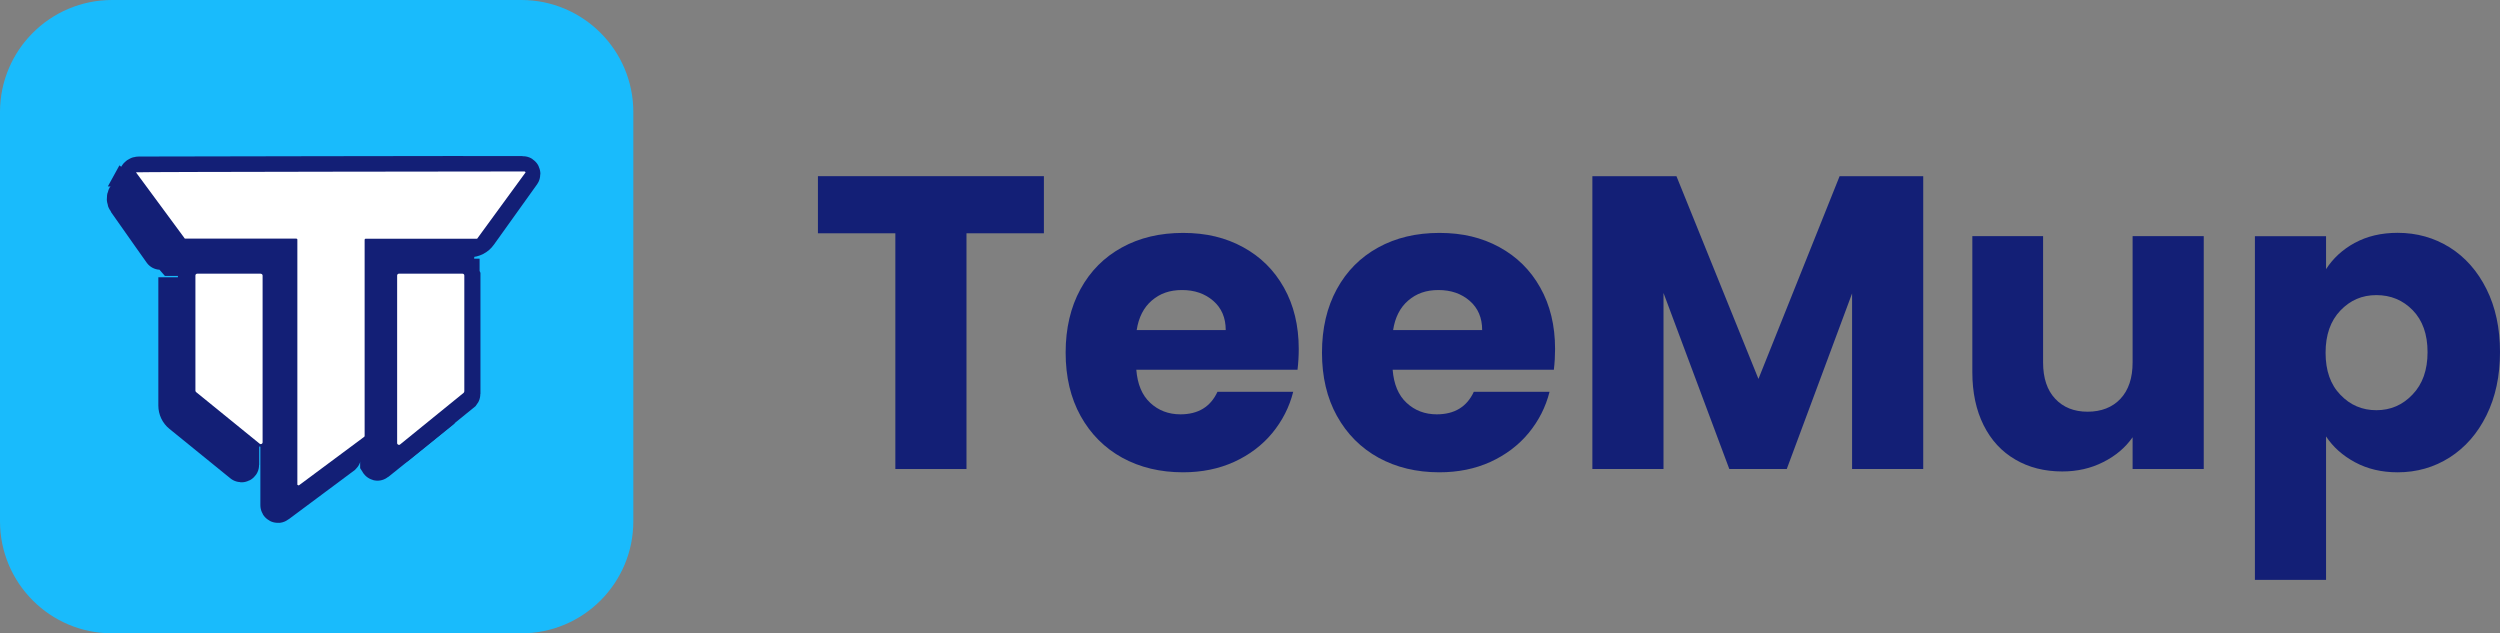 <svg width="300" height="76" viewBox="0 0 300 76" fill="none" xmlns="http://www.w3.org/2000/svg">
<rect x="0" y="0" width="300" height="76" fill="#808080" stroke="none"/>
<g clip-path="url(#clip0_760_2063)">
<path d="M125.268 21.14V27.994H115.978V56.282H107.442V27.994H98.152V21.14H125.268Z" fill="#131F76"/>
<path d="M155.68 44.365H136.358C136.493 46.101 137.044 47.431 138.033 48.344C139.012 49.258 140.227 49.72 141.655 49.72C143.781 49.72 145.265 48.818 146.097 47.014H155.185C154.724 48.852 153.88 50.498 152.666 51.975C151.451 53.44 149.921 54.59 148.099 55.425C146.266 56.259 144.219 56.676 141.959 56.676C139.226 56.676 136.796 56.09 134.671 54.929C132.545 53.756 130.88 52.087 129.677 49.923C128.474 47.758 127.877 45.221 127.877 42.313C127.877 39.404 128.474 36.867 129.654 34.703C130.835 32.538 132.489 30.869 134.626 29.697C136.751 28.524 139.203 27.949 141.97 27.949C144.737 27.949 147.065 28.513 149.157 29.652C151.249 30.79 152.891 32.403 154.071 34.511C155.252 36.608 155.849 39.066 155.849 41.873C155.849 42.673 155.804 43.508 155.702 44.376L155.68 44.365ZM147.087 39.607C147.087 38.141 146.592 36.969 145.591 36.1C144.59 35.232 143.342 34.804 141.846 34.804C140.35 34.804 139.203 35.221 138.225 36.055C137.246 36.89 136.639 38.074 136.403 39.607H147.087Z" fill="#131F76"/>
<path d="M186.44 44.365H167.118C167.253 46.101 167.804 47.431 168.794 48.344C169.772 49.258 170.987 49.72 172.415 49.72C174.541 49.72 176.025 48.818 176.858 47.014H185.945C185.484 48.852 184.641 50.498 183.426 51.975C182.211 53.44 180.682 54.59 178.86 55.425C177.026 56.259 174.979 56.676 172.719 56.676C169.986 56.676 167.556 56.09 165.431 54.929C163.305 53.756 161.641 52.087 160.437 49.923C159.234 47.758 158.638 45.221 158.638 42.313C158.638 39.404 159.234 36.867 160.415 34.703C161.596 32.538 163.249 30.869 165.386 29.697C167.512 28.524 169.963 27.949 172.73 27.949C175.497 27.949 177.825 28.513 179.917 29.652C182.009 30.79 183.651 32.403 184.832 34.511C186.013 36.608 186.609 39.066 186.609 41.873C186.609 42.673 186.564 43.508 186.463 44.376L186.44 44.365ZM177.859 39.607C177.859 38.141 177.364 36.969 176.363 36.1C175.362 35.232 174.113 34.804 172.618 34.804C171.122 34.804 169.975 35.221 168.996 36.055C168.018 36.89 167.41 38.074 167.174 39.607H177.859Z" fill="#131F76"/>
<path d="M230.787 21.14V56.282H222.25V35.21L214.411 56.282H207.517L199.621 35.154V56.282H191.085V21.14H201.173L211.014 45.47L220.754 21.14H230.787Z" fill="#131F76"/>
<path d="M264.449 28.344V56.282H255.912V52.471C255.046 53.711 253.876 54.704 252.392 55.448C250.907 56.203 249.276 56.575 247.477 56.575C245.351 56.575 243.462 56.102 241.831 55.143C240.2 54.196 238.929 52.821 238.03 51.017C237.13 49.213 236.68 47.093 236.68 44.658V28.333H245.171V43.497C245.171 45.368 245.655 46.823 246.622 47.849C247.589 48.886 248.883 49.405 250.514 49.405C252.144 49.405 253.494 48.886 254.461 47.849C255.429 46.812 255.912 45.357 255.912 43.497V28.333H264.449V28.344Z" fill="#131F76"/>
<path d="M282.579 29.145C284.041 28.344 285.761 27.939 287.718 27.939C290.013 27.939 292.093 28.525 293.96 29.686C295.827 30.858 297.301 32.527 298.38 34.692C299.46 36.856 300 39.382 300 42.246C300 45.109 299.46 47.646 298.38 49.833C297.301 52.02 295.827 53.7 293.96 54.895C292.093 56.079 290.013 56.677 287.718 56.677C285.784 56.677 284.086 56.271 282.601 55.47C281.116 54.67 279.958 53.633 279.126 52.37V69.586H270.589V28.344H279.126V32.302C279.958 31.005 281.105 29.945 282.567 29.145H282.579ZM289.54 37.24C288.359 36.022 286.897 35.413 285.165 35.413C283.433 35.413 282.027 36.033 280.847 37.262C279.666 38.502 279.07 40.182 279.07 42.325C279.07 44.467 279.654 46.147 280.847 47.375C282.027 48.615 283.467 49.224 285.165 49.224C286.864 49.224 288.314 48.604 289.507 47.342C290.71 46.09 291.306 44.399 291.306 42.257C291.306 40.115 290.71 38.446 289.529 37.228L289.54 37.24Z" fill="#131F76"/>
<path d="M62.55 0H13.45C6.022 0 0 6.022 0 13.45V62.55C0 69.978 6.022 76 13.45 76H62.55C69.978 76 76 69.978 76 62.55V13.45C76 6.022 69.978 0 62.55 0Z" fill="#19BBFC"/>
<path d="M53.294 35.288H45.233V55.604C45.233 55.604 45.289 55.695 45.334 55.661C46.27 54.928 53.294 49.246 53.294 49.246V49.528V35.288Z" fill="#131F76" stroke="#131F76" stroke-width="4.03" stroke-miterlimit="10"/>
<path d="M16.642 20.8C16.326 20.8 16.134 21.15 16.303 21.42L21.106 28.861H35.594V58.603L43.655 52.605V28.861H56.338C56.846 28.861 57.331 28.613 57.624 28.196L62.81 20.947C62.866 20.857 62.81 20.744 62.708 20.744C59.168 20.71 16.619 20.8 16.619 20.8H16.642Z" fill="#131F76" stroke="#131F76" stroke-width="4.03" stroke-miterlimit="10"/>
<path d="M54.794 23.021H15.649C14.984 23.021 14.601 23.766 14.984 24.307C16.585 26.584 19.753 31.094 19.787 31.094H33.158C33.158 31.094 33.26 31.139 33.26 31.195V60.633C33.26 60.711 33.35 60.768 33.418 60.711L41.276 54.86C41.276 54.86 41.321 54.815 41.321 54.781V31.184C41.321 31.184 41.366 31.083 41.422 31.083H54.794C54.794 31.083 54.895 31.038 54.895 30.981V23.123C54.895 23.123 54.85 23.021 54.794 23.021Z" fill="#131F76" stroke="#131F76" stroke-width="4.03" stroke-miterlimit="10"/>
<path d="M62.956 20.575C62.956 20.575 16.314 20.62 16.314 20.677L22.109 28.535C22.109 28.535 22.154 28.636 22.211 28.636H35.582C35.582 28.636 35.683 28.681 35.683 28.738V58.175L35.853 58.254L43.711 52.414L43.756 52.335V28.749C43.756 28.749 43.801 28.648 43.857 28.648H57.229C57.229 28.648 57.33 28.602 57.33 28.546L63.069 20.688C63.069 20.688 63.024 20.587 62.967 20.587L62.956 20.575Z" fill="white"/>
<path d="M31.32 33.057H23.462C23.462 33.057 23.361 33.102 23.361 33.158V45.109C23.361 45.109 23.372 45.165 23.394 45.188L31.253 51.569C31.32 51.625 31.422 51.569 31.422 51.49V33.158C31.422 33.158 31.377 33.057 31.32 33.057Z" fill="#131F76" stroke="#131F76" stroke-width="4.03" stroke-miterlimit="10"/>
<path d="M55.537 33.057H47.679C47.679 33.057 47.578 33.102 47.578 33.158V53.632C47.578 53.722 47.679 53.767 47.747 53.711L55.605 47.33C55.605 47.33 55.639 47.285 55.639 47.251V33.169C55.639 33.169 55.594 33.068 55.537 33.068V33.057Z" fill="#131F76" stroke="#131F76" stroke-width="4.03" stroke-miterlimit="10"/>
<path d="M29.077 35.288H21.016V48.671C21.016 49.144 21.23 49.606 21.602 49.9L28.919 55.841C28.986 55.898 29.088 55.841 29.088 55.762V35.288H29.077Z" fill="#131F76" stroke="#131F76" stroke-width="4.03" stroke-miterlimit="10"/>
<path d="M31.297 32.842H23.665C23.541 32.842 23.45 32.943 23.45 33.056V46.878C23.45 46.946 23.484 47.002 23.529 47.047L31.162 53.248C31.297 53.361 31.512 53.26 31.512 53.079V33.067C31.512 32.943 31.41 32.853 31.297 32.853V32.842Z" fill="white"/>
<path d="M55.504 32.842H47.871C47.747 32.842 47.657 32.943 47.657 33.056V53.169C47.657 53.35 47.871 53.451 48.007 53.339L55.639 47.138C55.639 47.138 55.718 47.036 55.718 46.968V33.056C55.718 32.932 55.617 32.842 55.504 32.842Z" fill="white"/>
<path d="M14.33 19.843L12.943 22.368L14.352 22.436L15.412 20.733L14.33 19.843Z" fill="#131F76"/>
</g>
<defs>
<clipPath id="clip0_760_2063">
<rect width="300" height="76" fill="white"/>
</clipPath>
</defs>
</svg>
